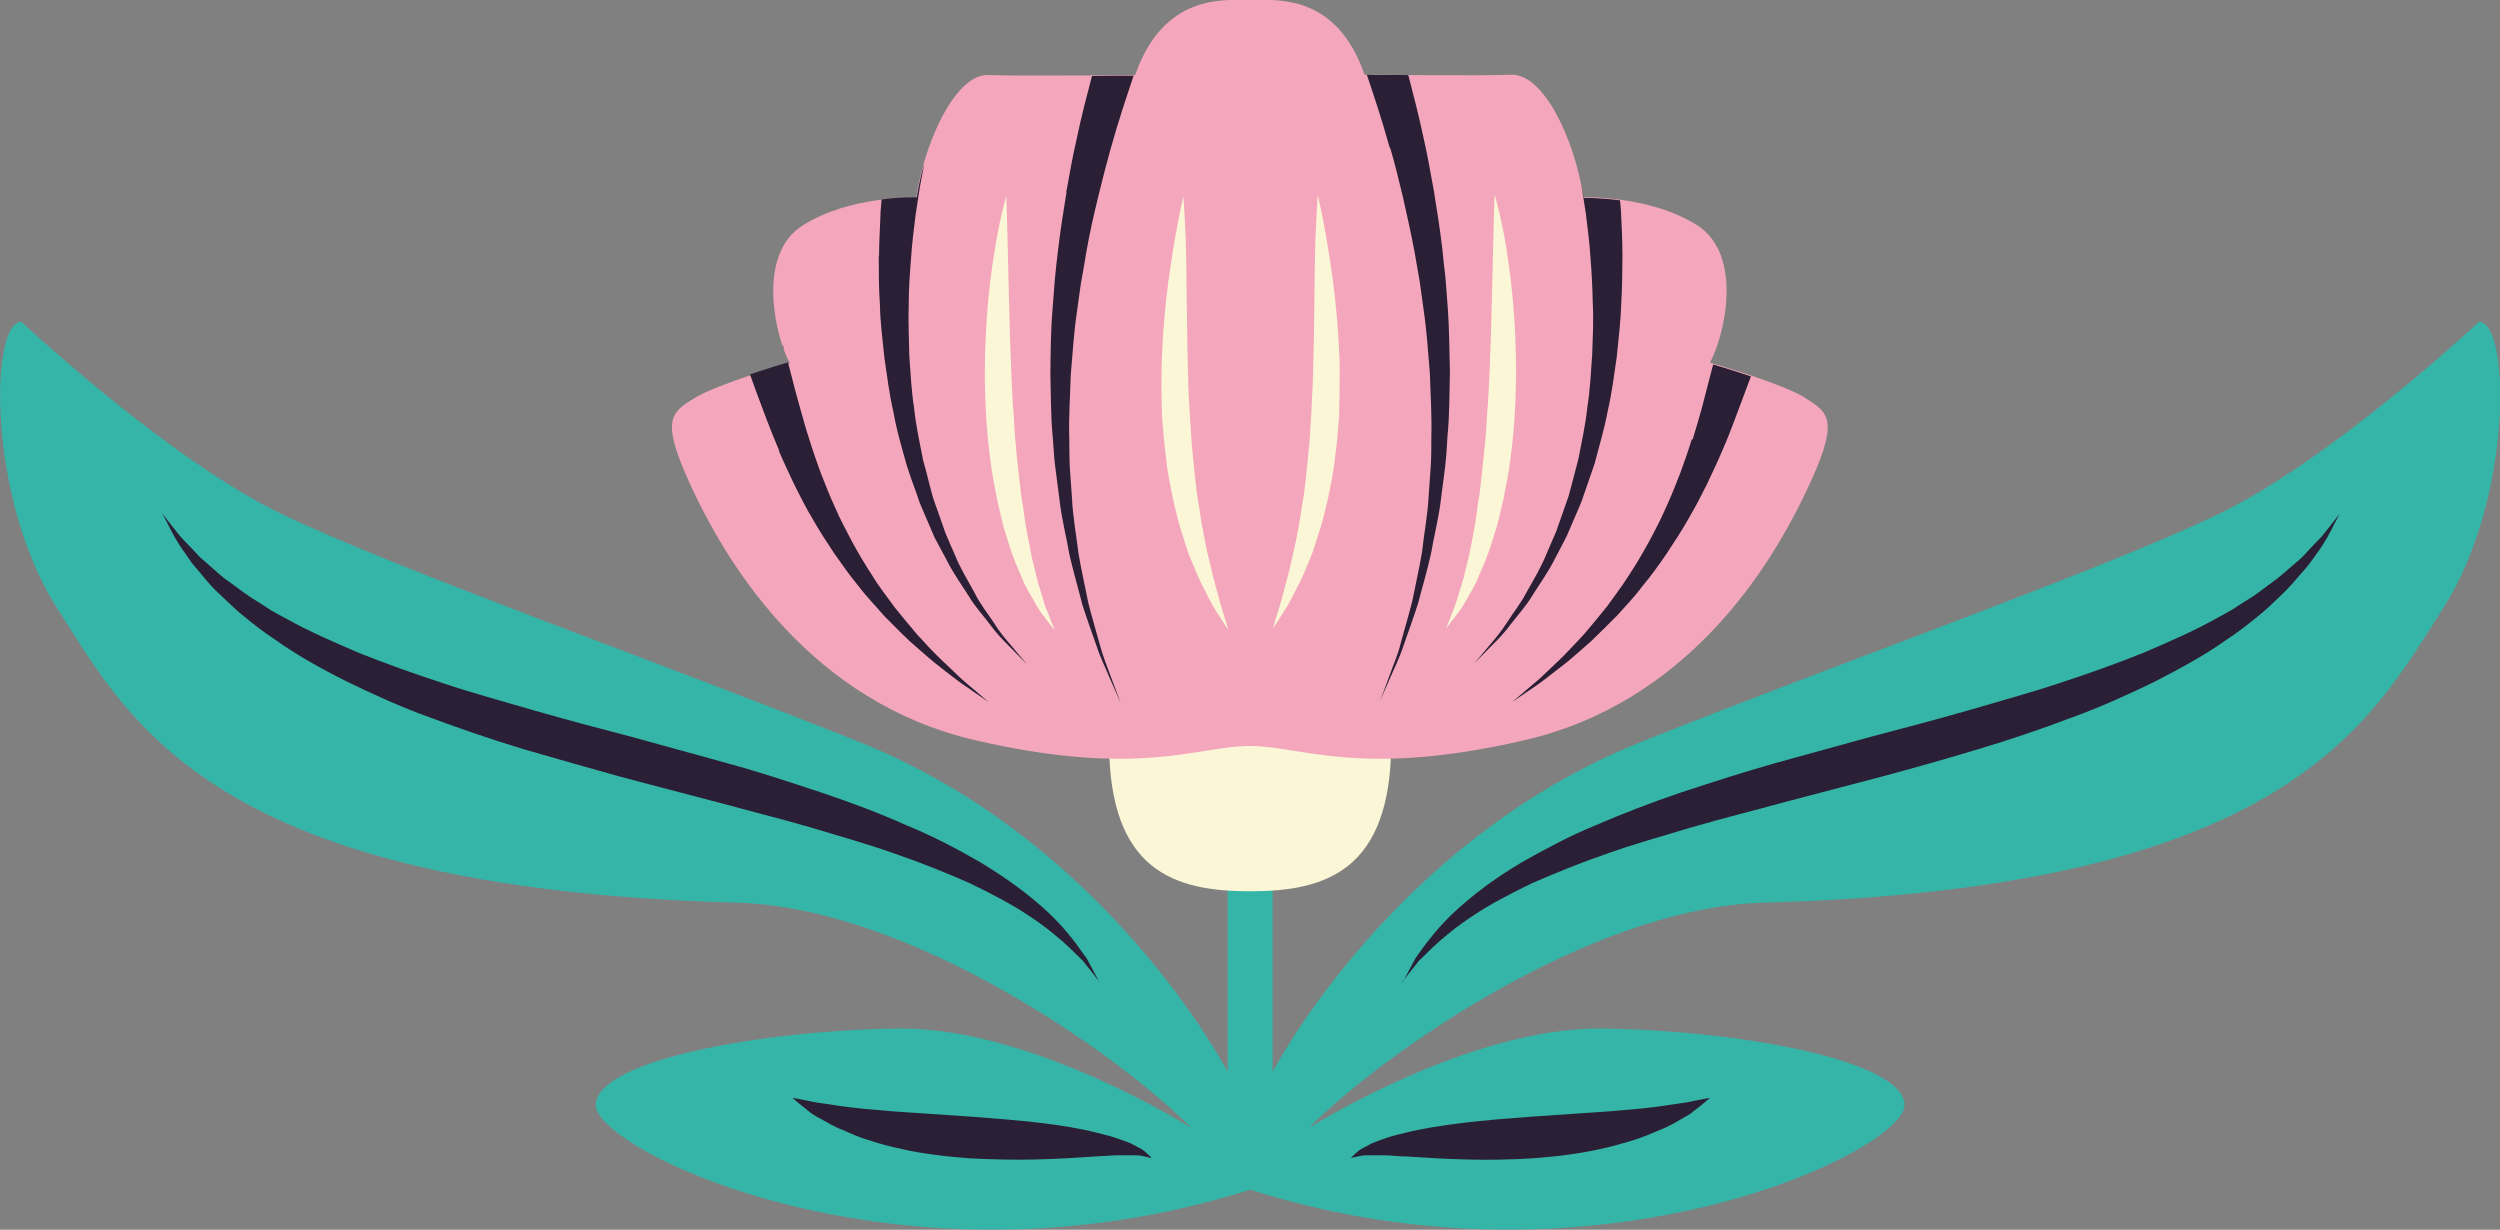 <svg xmlns="http://www.w3.org/2000/svg" width="185" height="91" viewBox="0 0 185 91" fill="none"><rect x="0" y="0" width="185" height="91" fill="#808080" stroke="none"/><g clip-path="url(#clip0_4_2796)"><path d="M183.449 23.807C183.449 23.807 172.655 33.94 164.188 38.033C155.722 42.126 136.063 49.051 121.412 54.914C102.972 62.304 94.173 79.318 94.173 79.318V63.919H92.511H90.849V79.318C90.849 79.318 82.05 62.304 63.61 54.914C48.959 49.051 29.323 42.126 20.834 38.033C12.367 33.94 1.574 23.807 1.574 23.807C-0.731 23.807 -0.997 36.883 4.278 45.091C9.553 53.299 15.581 65.756 54.5 66.796C67.466 67.15 83.003 78.234 88.145 83.456C88.145 83.456 76.309 75.977 66.424 76.11C56.539 76.243 44.194 78.411 44.084 81.752C43.973 85.093 66.713 96.244 92.511 88.035C118.332 96.244 141.049 85.093 140.939 81.752C140.828 78.411 128.461 76.243 118.598 76.11C108.713 75.977 96.877 83.456 96.877 83.456C102.019 78.234 117.556 67.15 130.522 66.796C169.441 65.756 175.47 53.299 180.745 45.091C186.02 36.883 185.754 23.807 183.449 23.807Z" fill="#35B5A8"></path><path d="M92.511 54.937H82.072C82.072 64.495 86.948 65.955 92.511 65.955C98.074 65.955 102.95 64.472 102.95 54.937H92.511Z" fill="#FAF6D6"></path><path d="M103.815 72.658C103.815 72.658 103.97 72.393 104.236 71.862C104.369 71.596 104.546 71.287 104.745 70.911C104.989 70.557 105.277 70.158 105.61 69.716C106.297 68.831 107.183 67.813 108.38 66.817C109.555 65.8 110.973 64.782 112.614 63.809C114.254 62.879 116.093 61.884 118.088 61.065C120.083 60.202 122.21 59.383 124.427 58.631C126.665 57.901 128.97 57.149 131.32 56.485C133.669 55.843 136.063 55.18 138.456 54.516C140.85 53.897 143.244 53.255 145.571 52.591C147.898 51.905 150.203 51.286 152.375 50.556C154.569 49.848 156.631 49.095 158.581 48.321C160.487 47.502 162.327 46.706 163.9 45.821C164.299 45.6 164.698 45.401 165.075 45.179C165.452 44.936 165.806 44.715 166.139 44.493C166.87 44.073 167.469 43.586 168.067 43.144C168.688 42.723 169.175 42.237 169.663 41.838C169.907 41.617 170.15 41.44 170.372 41.219C170.571 40.998 170.771 40.798 170.948 40.599C171.303 40.201 171.68 39.869 171.923 39.559C172.189 39.228 172.411 38.94 172.588 38.719C172.943 38.254 173.142 38.011 173.142 38.011C173.142 38.011 172.987 38.276 172.721 38.807C172.455 39.338 172.079 40.113 171.414 40.998C171.259 41.219 171.081 41.462 170.904 41.706C170.727 41.949 170.505 42.192 170.283 42.436C169.84 42.945 169.397 43.498 168.821 44.029C168.266 44.56 167.668 45.157 166.981 45.688C166.316 46.241 165.585 46.794 164.787 47.325C163.235 48.432 161.418 49.427 159.49 50.423C157.539 51.374 155.456 52.326 153.239 53.122C151.023 53.963 148.74 54.737 146.369 55.445C144.019 56.153 141.604 56.839 139.21 57.481C136.816 58.1 134.423 58.742 132.051 59.361C129.702 60.003 127.397 60.578 125.18 61.22C122.986 61.884 120.836 62.481 118.864 63.189C116.869 63.875 115.052 64.627 113.367 65.357C111.727 66.154 110.242 66.928 109.023 67.747C107.782 68.565 106.784 69.384 106.009 70.114C105.632 70.49 105.299 70.822 104.989 71.11C104.723 71.442 104.502 71.729 104.324 71.95C103.97 72.415 103.77 72.658 103.77 72.658H103.815Z" fill="#2A1F34"></path><path d="M99.958 85.69C99.958 85.69 100.047 85.623 100.18 85.469C100.335 85.336 100.534 85.115 100.889 84.938C101.066 84.849 101.288 84.738 101.51 84.606C101.731 84.517 101.975 84.429 102.219 84.34C102.729 84.141 103.305 83.986 103.97 83.831C106.541 83.19 109.932 82.88 113.278 82.636C114.941 82.526 116.603 82.415 118.154 82.305C118.93 82.26 119.662 82.194 120.371 82.128C121.08 82.083 121.745 81.995 122.366 81.928C122.986 81.862 123.54 81.751 124.05 81.685C124.56 81.619 125.003 81.552 125.358 81.464C126.089 81.309 126.532 81.243 126.532 81.243C126.532 81.243 126.222 81.53 125.601 82.017C125.446 82.128 125.269 82.26 125.092 82.415C124.892 82.548 124.671 82.659 124.449 82.791C123.983 83.057 123.452 83.389 122.831 83.61C122.233 83.876 121.545 84.163 120.836 84.384C120.105 84.606 119.351 84.827 118.531 85.004C117.733 85.181 116.891 85.336 116.049 85.446C115.207 85.579 114.342 85.623 113.478 85.712C111.749 85.823 110.043 85.845 108.447 85.8C106.851 85.756 105.388 85.668 104.125 85.579C103.504 85.579 102.906 85.491 102.418 85.491C102.174 85.491 101.931 85.491 101.709 85.491C101.51 85.491 101.31 85.491 101.133 85.491C100.778 85.491 100.468 85.579 100.268 85.623C100.069 85.668 99.958 85.69 99.958 85.69Z" fill="#2A1F34"></path><path d="M81.363 72.658C81.363 72.658 81.163 72.415 80.809 71.95C80.631 71.729 80.41 71.442 80.144 71.11C79.856 70.822 79.501 70.49 79.124 70.114C78.349 69.384 77.351 68.565 76.11 67.747C74.891 66.928 73.406 66.154 71.766 65.357C70.104 64.627 68.264 63.875 66.269 63.189C64.297 62.481 62.147 61.884 59.953 61.22C57.736 60.578 55.431 60.003 53.082 59.361C50.733 58.742 48.317 58.122 45.923 57.481C43.529 56.817 41.136 56.131 38.764 55.445C36.415 54.737 34.11 53.941 31.893 53.122C29.677 52.326 27.594 51.374 25.643 50.423C23.693 49.449 21.898 48.432 20.346 47.325C19.548 46.794 18.817 46.241 18.152 45.688C17.465 45.157 16.889 44.56 16.312 44.029C15.736 43.52 15.271 42.945 14.85 42.436C14.628 42.17 14.428 41.949 14.229 41.706C14.052 41.462 13.897 41.219 13.742 40.998C13.077 40.113 12.7 39.338 12.434 38.807C12.168 38.298 12.013 38.011 12.013 38.011C12.013 38.011 12.212 38.254 12.567 38.719C12.744 38.94 12.966 39.228 13.232 39.559C13.498 39.891 13.852 40.223 14.207 40.599C14.384 40.798 14.584 40.998 14.783 41.219C15.005 41.418 15.249 41.617 15.492 41.838C15.98 42.259 16.468 42.745 17.088 43.144C17.687 43.586 18.307 44.073 19.016 44.493C19.371 44.715 19.726 44.936 20.08 45.179C20.457 45.401 20.856 45.6 21.255 45.821C22.829 46.706 24.668 47.502 26.574 48.321C28.525 49.095 30.608 49.848 32.78 50.556C34.952 51.286 37.257 51.905 39.584 52.591C41.911 53.255 44.305 53.897 46.699 54.516C49.093 55.18 51.486 55.843 53.836 56.485C56.207 57.127 58.512 57.901 60.728 58.631C62.967 59.383 65.095 60.18 67.067 61.065C69.062 61.884 70.901 62.857 72.542 63.809C74.182 64.804 75.6 65.8 76.775 66.817C77.972 67.813 78.858 68.831 79.545 69.716C79.878 70.158 80.144 70.579 80.41 70.911C80.609 71.287 80.787 71.596 80.919 71.862C81.186 72.371 81.341 72.658 81.341 72.658H81.363Z" fill="#2A1F34"></path><path d="M85.219 85.69C85.219 85.69 85.108 85.69 84.909 85.623C84.71 85.579 84.399 85.491 84.045 85.491C83.867 85.491 83.69 85.491 83.468 85.491C83.247 85.491 83.003 85.491 82.759 85.491C82.272 85.491 81.673 85.557 81.052 85.579C79.789 85.668 78.326 85.756 76.731 85.8C75.135 85.845 73.428 85.8 71.699 85.712C70.835 85.623 69.971 85.579 69.128 85.446C68.286 85.336 67.444 85.203 66.646 85.004C65.848 84.849 65.073 84.628 64.341 84.384C63.61 84.185 62.945 83.876 62.346 83.61C61.726 83.389 61.194 83.035 60.728 82.791C60.485 82.659 60.263 82.548 60.086 82.415C59.908 82.282 59.731 82.15 59.576 82.017C58.955 81.53 58.645 81.243 58.645 81.243C58.645 81.243 59.088 81.309 59.82 81.464C60.174 81.552 60.618 81.619 61.127 81.685C61.637 81.751 62.191 81.862 62.812 81.928C63.432 81.995 64.097 82.083 64.806 82.128C65.516 82.194 66.247 82.26 67.023 82.305C68.574 82.415 70.237 82.526 71.899 82.636C75.223 82.88 78.637 83.168 81.208 83.831C81.85 83.986 82.427 84.141 82.959 84.34C83.225 84.429 83.446 84.517 83.668 84.606C83.889 84.716 84.089 84.827 84.288 84.938C84.665 85.115 84.843 85.336 84.998 85.469C85.153 85.601 85.219 85.69 85.219 85.69Z" fill="#2A1F34"></path><path d="M133.602 29.448C131.807 28.342 126.532 26.837 126.532 26.837C127.552 25.045 129.103 18.895 125.579 16.66C122.077 14.447 117.179 14.602 117.179 14.602C116.492 10.155 114.187 5.465 111.86 5.531C109.555 5.62 100.978 5.531 100.978 5.531C98.894 -0.509 94.439 -0 92.511 -0C90.583 -0 86.128 -0.509 84 5.553C84 5.553 75.445 5.642 73.118 5.553C70.813 5.465 68.486 10.177 67.799 14.624C67.799 14.624 62.923 14.447 59.399 16.682C55.897 18.895 57.426 25.067 58.446 26.86C58.446 26.86 53.171 28.364 51.375 29.47C49.58 30.576 48.804 31.085 51.375 36.484C53.946 41.86 60.019 51.971 72.187 54.781C84.355 57.591 88.632 55.202 92.489 55.202C96.345 55.202 100.623 57.591 112.791 54.781C124.959 51.971 131.032 41.86 133.602 36.484C136.173 31.108 135.398 30.576 133.602 29.47V29.448Z" fill="#F4A7BC"></path><path d="M97.52 14.447C97.52 14.447 98.008 16.461 98.451 19.492C98.695 21.018 98.894 22.811 99.027 24.735C99.072 25.709 99.16 26.705 99.138 27.722C99.138 28.74 99.116 29.78 99.094 30.82C99.005 31.86 98.939 32.9 98.783 33.917C98.695 34.935 98.451 35.931 98.274 36.882C98.052 37.834 97.83 38.763 97.542 39.603C97.409 40.024 97.276 40.444 97.143 40.843C96.988 41.241 96.833 41.617 96.678 41.971C96.412 42.701 96.057 43.343 95.769 43.896C95.503 44.471 95.215 44.936 94.971 45.312C94.484 46.086 94.195 46.507 94.195 46.507C94.195 46.507 94.329 45.998 94.594 45.157C94.75 44.736 94.883 44.206 95.038 43.608C95.193 43.011 95.392 42.347 95.547 41.595C95.725 40.865 95.902 40.068 96.057 39.205C96.235 38.364 96.323 37.457 96.501 36.528C96.611 35.599 96.722 34.648 96.811 33.652C96.922 32.678 96.966 31.683 97.032 30.665C97.077 29.669 97.143 28.652 97.165 27.678C97.188 26.683 97.21 25.709 97.232 24.758C97.254 22.855 97.276 21.063 97.298 19.558C97.343 16.505 97.52 14.425 97.52 14.425V14.447Z" fill="#FAF6D6"></path><path d="M110.619 14.448C110.619 14.448 110.752 14.956 110.973 15.819C111.173 16.704 111.439 17.965 111.638 19.514C111.86 21.041 112.037 22.855 112.126 24.78C112.17 25.753 112.192 26.749 112.192 27.767C112.17 28.785 112.148 29.824 112.082 30.864C112.015 31.904 111.904 32.944 111.771 33.94C111.66 34.957 111.439 35.953 111.262 36.904C111.04 37.856 110.84 38.785 110.552 39.648C110.286 40.511 110.02 41.307 109.688 42.037C109.533 42.391 109.378 42.745 109.245 43.077C109.089 43.387 108.912 43.697 108.757 43.962C108.447 44.515 108.181 45.002 107.893 45.356C107.339 46.086 107.028 46.484 107.028 46.484C107.028 46.484 107.206 45.998 107.538 45.157C107.715 44.759 107.848 44.228 108.048 43.63C108.247 43.055 108.402 42.369 108.58 41.639C108.779 40.909 108.912 40.112 109.067 39.25C109.245 38.409 109.311 37.502 109.488 36.572C109.688 34.692 109.954 32.701 110.043 30.687C110.131 29.692 110.175 28.674 110.22 27.678C110.264 26.683 110.286 25.709 110.331 24.758C110.375 22.855 110.419 21.063 110.464 19.536C110.508 18.01 110.53 16.726 110.552 15.819C110.574 14.912 110.597 14.403 110.597 14.403L110.619 14.448Z" fill="#FAF6D6"></path><path d="M87.569 14.558C87.569 14.558 87.746 16.616 87.79 19.691C87.79 21.218 87.835 22.988 87.857 24.89C87.857 25.842 87.901 26.815 87.923 27.811C87.923 28.807 87.99 29.802 88.056 30.798C88.123 31.794 88.167 32.811 88.278 33.785C88.367 34.758 88.477 35.732 88.588 36.661C88.765 37.568 88.854 38.497 89.031 39.316C89.186 40.157 89.342 40.953 89.541 41.705C89.696 42.436 89.896 43.121 90.051 43.719C90.206 44.316 90.361 44.847 90.494 45.268C90.76 46.13 90.893 46.617 90.893 46.617C90.893 46.617 90.605 46.197 90.117 45.422C89.874 45.046 89.585 44.56 89.32 44.006C89.031 43.453 88.699 42.812 88.411 42.082C88.256 41.728 88.1 41.351 87.945 40.953C87.812 40.555 87.679 40.135 87.546 39.714C87.258 38.873 87.037 37.944 86.815 36.993C86.638 36.041 86.394 35.046 86.305 34.028C86.172 33.01 86.084 31.971 85.995 30.931C85.973 29.891 85.928 28.851 85.951 27.833C85.951 26.815 86.017 25.82 86.061 24.846C86.194 22.921 86.394 21.129 86.638 19.603C87.081 16.549 87.569 14.558 87.569 14.558Z" fill="#FAF6D6"></path><path d="M74.47 14.558C74.47 14.558 74.492 15.067 74.514 15.974C74.536 16.881 74.581 18.142 74.603 19.691C74.647 21.218 74.692 22.988 74.736 24.913C74.78 25.864 74.802 26.837 74.847 27.833C74.891 28.829 74.935 29.846 75.024 30.842C75.113 32.855 75.356 34.847 75.578 36.727C75.755 37.657 75.822 38.564 75.999 39.404C76.177 40.245 76.287 41.064 76.487 41.794C76.664 42.524 76.819 43.21 77.019 43.785C77.196 44.36 77.329 44.914 77.528 45.312C77.861 46.13 78.038 46.639 78.038 46.639C78.038 46.639 77.728 46.241 77.174 45.511C76.886 45.157 76.62 44.67 76.309 44.117C76.154 43.829 75.977 43.542 75.822 43.232C75.689 42.9 75.534 42.568 75.379 42.192C75.046 41.484 74.78 40.666 74.514 39.803C74.226 38.94 74.027 38.033 73.805 37.059C73.628 36.108 73.406 35.112 73.295 34.094C73.162 33.077 73.051 32.037 72.985 31.019C72.918 29.979 72.896 28.939 72.874 27.922C72.874 26.904 72.896 25.908 72.941 24.935C73.029 22.988 73.207 21.196 73.428 19.669C73.65 18.142 73.894 16.859 74.093 15.974C74.293 15.089 74.448 14.602 74.448 14.602L74.47 14.558Z" fill="#FAF6D6"></path><path d="M102.884 10.974C103.216 12.08 103.504 13.297 103.815 14.58C104.103 15.864 104.413 17.235 104.679 18.651C104.812 19.359 104.923 20.09 105.056 20.82C105.167 21.55 105.255 22.302 105.366 23.054C105.588 24.559 105.676 26.085 105.809 27.634C105.854 29.183 105.964 30.709 105.92 32.236C105.92 32.988 105.92 33.763 105.876 34.493C105.831 35.245 105.765 35.975 105.721 36.683C105.654 38.144 105.366 39.515 105.233 40.843C105.011 42.148 104.723 43.387 104.502 44.515C104.213 45.644 103.903 46.662 103.659 47.569C103.438 48.498 103.083 49.25 102.862 49.892C102.396 51.175 102.108 51.905 102.108 51.905C102.108 51.905 102.418 51.197 102.972 49.936C103.238 49.317 103.615 48.564 103.903 47.657C104.213 46.75 104.59 45.754 104.945 44.626C105.233 43.498 105.61 42.259 105.898 40.953C106.12 39.626 106.496 38.232 106.651 36.772C106.74 36.042 106.851 35.289 106.94 34.537C107.028 33.785 107.073 33.011 107.117 32.236C107.272 30.687 107.25 29.116 107.294 27.546C107.25 25.975 107.25 24.382 107.139 22.833C107.073 22.059 107.028 21.284 106.962 20.532C106.873 19.78 106.784 19.027 106.718 18.297C106.541 16.837 106.319 15.421 106.097 14.072C105.854 12.744 105.632 11.461 105.366 10.31C104.967 8.43 104.546 6.837 104.213 5.553C102.751 5.553 101.554 5.553 101.155 5.531C101.155 5.553 101.155 5.598 101.177 5.62C101.598 6.881 102.219 8.695 102.839 10.93L102.884 10.974Z" fill="#2A1F34"></path><path d="M117.689 18.961C117.778 20.067 117.844 21.262 117.866 22.479C117.933 23.696 117.866 24.957 117.822 26.24C117.733 27.523 117.667 28.829 117.467 30.112C117.334 31.418 117.046 32.679 116.802 33.962C116.647 34.581 116.47 35.201 116.315 35.82C116.226 36.13 116.16 36.44 116.071 36.727C115.96 37.015 115.872 37.325 115.761 37.612C115.561 38.188 115.362 38.763 115.162 39.316C114.919 39.869 114.697 40.378 114.475 40.909C114.054 41.971 113.5 42.878 113.013 43.741C112.569 44.626 111.971 45.334 111.55 46.02C111.106 46.706 110.663 47.237 110.286 47.679C109.533 48.564 109.112 49.073 109.112 49.073C109.112 49.073 109.577 48.609 110.397 47.768C110.818 47.347 111.306 46.861 111.793 46.197C112.281 45.555 112.924 44.87 113.434 44.007C113.966 43.166 114.608 42.281 115.118 41.241C115.384 40.732 115.672 40.201 115.938 39.67C116.182 39.117 116.426 38.542 116.669 37.967C116.802 37.679 116.913 37.391 117.046 37.081C117.157 36.772 117.246 36.462 117.357 36.174C117.556 35.555 117.8 34.935 117.999 34.316C118.332 33.033 118.731 31.727 118.975 30.4C119.285 29.072 119.44 27.745 119.639 26.417C119.772 25.09 119.928 23.784 119.972 22.523C120.038 21.262 120.061 20.023 120.061 18.873C120.061 17.7 119.994 16.616 119.95 15.598C119.928 15.333 119.905 15.067 119.883 14.824C118.332 14.625 117.201 14.647 117.201 14.647C117.135 14.271 117.068 13.917 117.002 13.54C117.113 14.226 117.224 15.001 117.357 15.841C117.467 16.815 117.623 17.855 117.689 18.983V18.961Z" fill="#2A1F34"></path><path d="M125.202 32.479C124.959 33.276 124.671 34.094 124.36 34.957C124.028 35.798 123.695 36.661 123.296 37.524C122.92 38.387 122.476 39.25 122.011 40.112C121.545 40.953 121.058 41.794 120.526 42.59C120.016 43.409 119.44 44.139 118.908 44.891C118.332 45.599 117.778 46.285 117.224 46.927C116.647 47.546 116.115 48.122 115.583 48.653C115.052 49.162 114.564 49.626 114.121 50.047C113.677 50.467 113.256 50.777 112.946 51.064C112.281 51.617 111.904 51.949 111.904 51.949C111.904 51.949 112.303 51.662 113.035 51.175C113.389 50.932 113.833 50.644 114.32 50.268C114.808 49.892 115.34 49.471 115.916 49.029C116.492 48.564 117.091 48.011 117.733 47.458C118.354 46.861 118.997 46.219 119.662 45.555C120.282 44.847 120.969 44.161 121.545 43.365C122.188 42.613 122.764 41.794 123.341 40.953C123.895 40.112 124.449 39.272 124.937 38.409C125.446 37.546 125.89 36.683 126.311 35.842C126.71 34.98 127.109 34.161 127.441 33.364C127.796 32.568 128.084 31.816 128.35 31.108C128.859 29.78 129.258 28.652 129.569 27.855C128.328 27.435 127.219 27.103 126.776 26.97C126.554 27.789 126.266 28.939 125.912 30.289C125.712 30.997 125.491 31.749 125.247 32.546L125.202 32.479Z" fill="#2A1F34"></path><path d="M78.925 14.204C78.703 15.554 78.481 16.948 78.304 18.43C78.216 19.16 78.127 19.913 78.06 20.665C77.994 21.417 77.95 22.191 77.883 22.966C77.75 24.515 77.75 26.085 77.728 27.678C77.772 29.249 77.75 30.82 77.905 32.369C77.972 33.143 77.994 33.918 78.105 34.67C78.193 35.422 78.304 36.174 78.393 36.904C78.548 38.365 78.925 39.759 79.146 41.086C79.457 42.392 79.811 43.63 80.1 44.759C80.454 45.887 80.831 46.883 81.141 47.79C81.429 48.697 81.828 49.449 82.072 50.069C82.626 51.308 82.936 52.038 82.936 52.038C82.936 52.038 82.671 51.308 82.183 50.025C81.961 49.383 81.629 48.631 81.385 47.702C81.141 46.794 80.831 45.777 80.543 44.648C80.321 43.498 80.033 42.281 79.811 40.975C79.656 39.648 79.39 38.276 79.324 36.816C79.279 36.086 79.213 35.356 79.169 34.626C79.124 33.873 79.146 33.121 79.124 32.369C79.08 30.842 79.191 29.316 79.235 27.767C79.368 26.24 79.457 24.692 79.678 23.187C79.789 22.435 79.878 21.683 79.989 20.952C80.122 20.222 80.255 19.492 80.365 18.784C80.609 17.368 80.919 15.996 81.23 14.713C81.54 13.43 81.85 12.213 82.161 11.107C82.781 8.872 83.402 7.058 83.823 5.797C83.845 5.73 83.867 5.664 83.889 5.598C83.646 5.598 82.404 5.598 80.809 5.62C80.476 6.903 80.033 8.518 79.634 10.465C79.368 11.616 79.146 12.877 78.903 14.226L78.925 14.204Z" fill="#2A1F34"></path><path d="M65.028 18.961C65.028 20.134 65.028 21.351 65.117 22.612C65.139 23.873 65.316 25.178 65.449 26.506C65.649 27.833 65.804 29.161 66.114 30.488C66.336 31.816 66.735 33.121 67.089 34.404C67.289 35.046 67.51 35.666 67.732 36.263C67.843 36.573 67.954 36.883 68.043 37.17C68.175 37.458 68.286 37.767 68.419 38.055C68.663 38.63 68.907 39.206 69.151 39.759C69.439 40.29 69.705 40.821 69.993 41.33C70.503 42.37 71.145 43.255 71.677 44.095C72.187 44.958 72.83 45.622 73.317 46.286C73.805 46.949 74.293 47.436 74.714 47.856C75.534 48.697 75.999 49.162 75.999 49.162C75.999 49.162 75.578 48.653 74.825 47.768C74.448 47.325 73.982 46.794 73.561 46.109C73.118 45.423 72.542 44.737 72.098 43.83C71.633 42.967 71.057 42.06 70.636 40.998C70.414 40.489 70.17 39.958 69.948 39.405C69.749 38.852 69.55 38.276 69.35 37.701C69.239 37.413 69.151 37.126 69.04 36.816C68.951 36.506 68.885 36.219 68.796 35.909C68.641 35.289 68.486 34.67 68.308 34.05C68.065 32.789 67.776 31.506 67.644 30.201C67.444 28.918 67.377 27.612 67.289 26.329C67.267 25.046 67.2 23.785 67.245 22.568C67.245 21.351 67.333 20.156 67.422 19.05C67.488 17.944 67.644 16.881 67.754 15.908C67.909 14.934 68.02 14.05 68.175 13.275C68.264 12.855 68.331 12.457 68.397 12.102C68.153 12.921 67.976 13.784 67.843 14.603C67.843 14.603 66.757 14.558 65.228 14.758C65.228 15.045 65.183 15.333 65.161 15.643C65.139 16.66 65.05 17.767 65.05 18.917L65.028 18.961Z" fill="#2A1F34"></path><path d="M57.648 33.386C57.98 34.183 58.379 35.002 58.778 35.864C59.199 36.705 59.642 37.59 60.152 38.431C60.64 39.294 61.194 40.135 61.748 40.975C62.324 41.794 62.901 42.613 63.543 43.387C64.142 44.184 64.829 44.869 65.427 45.577C66.092 46.241 66.713 46.883 67.355 47.48C67.998 48.033 68.597 48.586 69.173 49.051C69.749 49.516 70.303 49.936 70.769 50.29C71.256 50.666 71.699 50.932 72.054 51.197C72.763 51.684 73.184 51.971 73.184 51.971C73.184 51.971 72.808 51.662 72.143 51.087C71.81 50.799 71.411 50.489 70.968 50.069C70.525 49.648 70.037 49.184 69.505 48.675C68.973 48.166 68.441 47.569 67.865 46.949C67.311 46.307 66.757 45.622 66.181 44.914C65.649 44.161 65.05 43.431 64.563 42.613C64.031 41.816 63.543 40.975 63.078 40.135C62.635 39.272 62.169 38.431 61.792 37.546C61.393 36.683 61.061 35.82 60.728 34.98C60.418 34.117 60.13 33.298 59.886 32.502C59.62 31.705 59.421 30.953 59.221 30.245C58.822 28.851 58.534 27.656 58.313 26.815C57.892 26.926 56.761 27.28 55.498 27.7C55.786 28.519 56.207 29.67 56.739 31.063C57.005 31.771 57.315 32.524 57.648 33.32V33.386Z" fill="#2A1F34"></path><path d="M57.914 25.576C57.914 25.576 57.98 25.798 58.025 25.886C57.98 25.687 57.936 25.554 57.936 25.554H57.914V25.576Z" fill="#2A1F34"></path></g><defs><clipPath id="clip0_4_2796"><rect width="185" height="91" fill="white"></rect></clipPath></defs></svg>